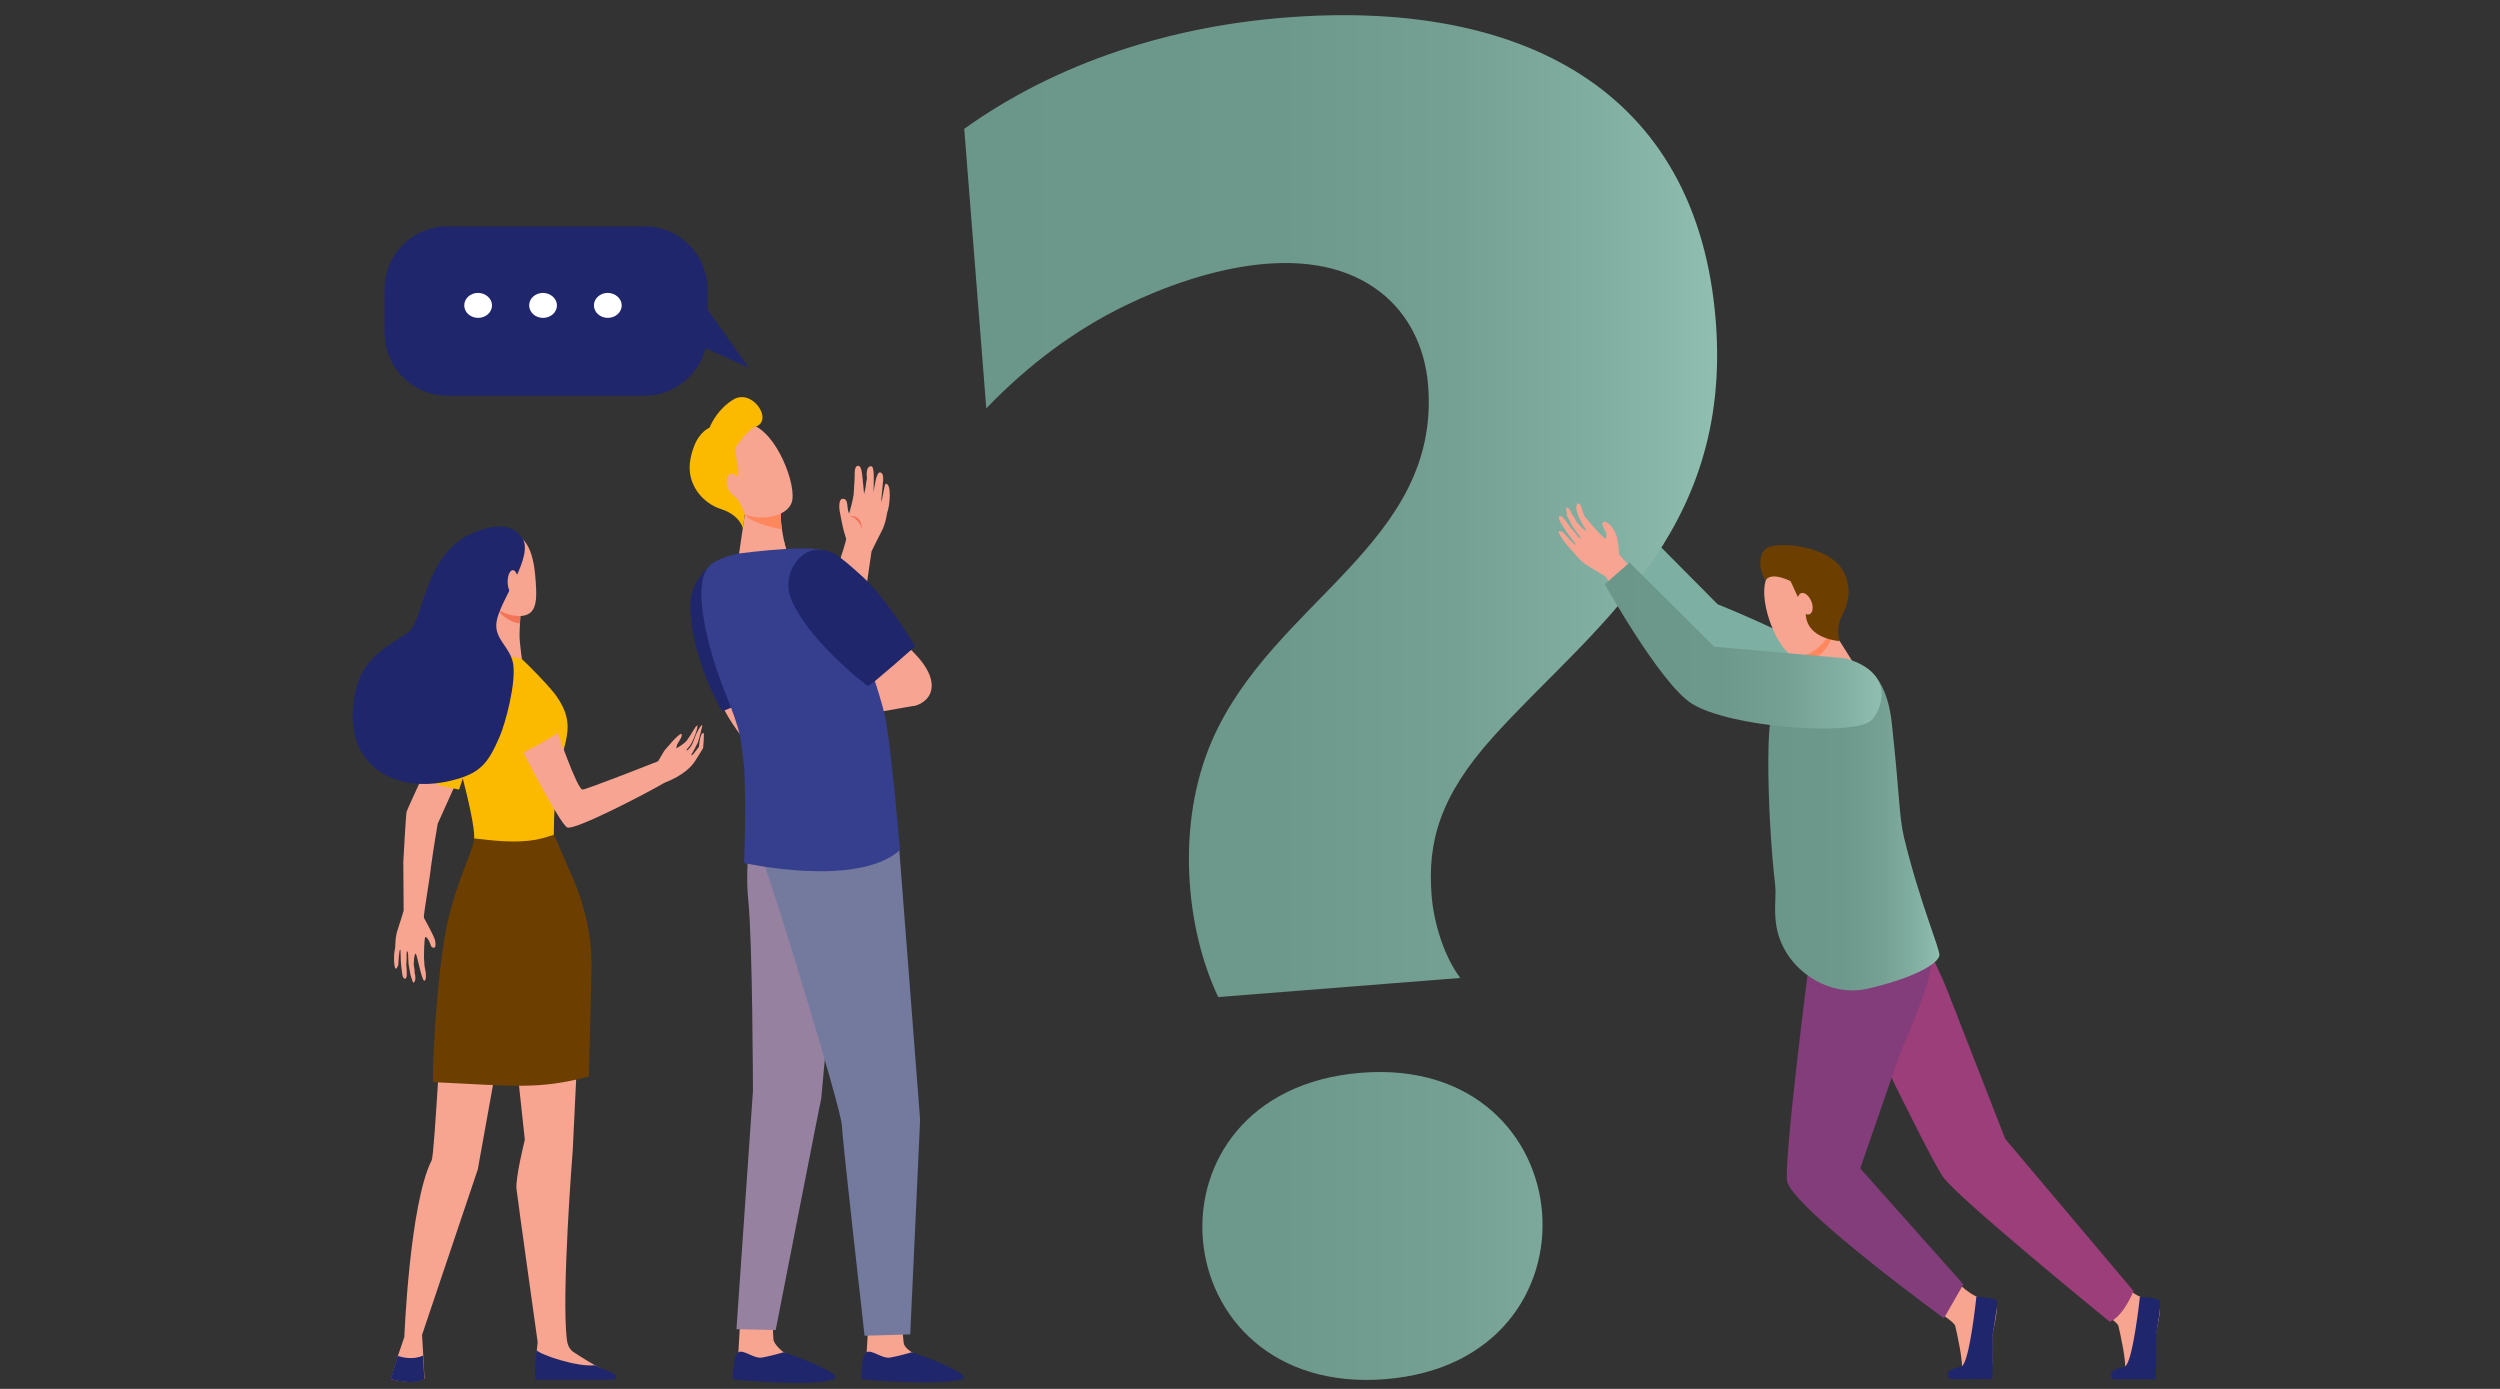 <?xml version="1.0" encoding="utf-8"?>
<!-- Generator: Adobe Illustrator 25.4.1, SVG Export Plug-In . SVG Version: 6.00 Build 0)  -->
<svg version="1.1" xmlns="http://www.w3.org/2000/svg" xmlns:xlink="http://www.w3.org/1999/xlink" x="0px" y="0px"
	 viewBox="0 0 1440 800" style="enable-background:new 0 0 1440 800;" xml:space="preserve">
<rect x="0" y="0" width="1440" height="800" fill="#333333" stroke="none"/>
<style type="text/css">
	.st0{display:none;}
	.st1{display:inline;}
	.st2{fill:#FEAF34;}
	.st3{fill:#FE5E58;}
	.st4{fill:#FFFFFF;}
	.st5{display:none;opacity:0.26;fill:#80B5A6;}
	.st6{fill:#F7A491;}
	.st7{fill:#FBBA00;}
	.st8{fill:#F47458;}
	.st9{fill:#1F266B;}
	.st10{fill:#F8A492;}
	.st11{fill:#6C3F00;}
	.st12{fill:#7DB0A2;}
	.st13{fill:#6B968A;}
	.st14{fill:#9C3E7A;}
	.st15{fill:#823D7A;}
	.st16{fill:url(#SVGID_1_);}
	.st17{fill:#FE875E;}
	.st18{fill:url(#SVGID_00000183947095328158600710000012782366688966556843_);}
	.st19{fill:url(#SVGID_00000049197317909836713540000002426516185609169041_);}
	.st20{fill:#9781A0;}
	.st21{fill:#74799E;}
	.st22{fill:#353F8E;}
</style>
<g id="Слой_2" class="st0">
	<g class="st1">
		<rect x="-1080" y="-600" class="st2" width="3600" height="2000"/>
		<rect x="-1080" y="-600" class="st3" width="2210.3" height="1303"/>
		<g>
			<path class="st4" d="M-858.4-358.7c-6.1,0-11.2-1.9-15.2-5.8c-4.1-3.9-6.1-8.8-6.1-14.9c0-6.1,2-11,6.1-14.9
				c4.1-3.9,9.1-5.8,15.2-5.8c7.5,0,13.1,3.3,16.7,9.8l-7.3,3.6c-0.9-1.7-2.2-3.1-3.9-4.2c-1.7-1.1-3.5-1.6-5.5-1.6
				c-3.6,0-6.6,1.2-9,3.7c-2.4,2.5-3.5,5.6-3.5,9.4c0,3.8,1.2,6.9,3.5,9.4c2.4,2.5,5.4,3.7,9,3.7c2,0,3.8-0.5,5.5-1.6s3-2.5,3.9-4.2
				l7.3,3.5C-845.5-362-851-358.7-858.4-358.7z"/>
			<path class="st4" d="M-817.6-358.7c-6,0-11-2-15-5.9c-3.9-3.9-5.9-8.9-5.9-14.9c0-6,2-11,5.9-14.9c3.9-3.9,8.9-5.8,15-5.8
				c6.1,0,11.1,1.9,15,5.8c3.9,3.9,5.9,8.8,5.9,14.9c0,6-2,11-5.9,14.9C-806.5-360.7-811.5-358.7-817.6-358.7z M-826.4-370
				c2.2,2.5,5.1,3.7,8.8,3.7c3.6,0,6.6-1.2,8.8-3.7c2.2-2.5,3.4-5.6,3.4-9.4c0-3.8-1.1-6.9-3.4-9.4c-2.2-2.5-5.2-3.7-8.8-3.7
				c-3.6,0-6.6,1.2-8.8,3.7c-2.2,2.5-3.3,5.6-3.3,9.4C-829.7-375.6-828.6-372.5-826.4-370z"/>
			<path class="st4" d="M-747.3-359.4h-8.6v-28l-11.3,28h-3.7l-11.3-28v28h-8.5v-40h11.9l9.7,24.2l9.7-24.2h12V-359.4z"/>
			<path class="st4" d="M-730.8-359.4h-8.5v-40h18.7c4.2,0,7.5,1.2,9.9,3.7c2.4,2.5,3.6,5.5,3.6,9.2c0,3.6-1.2,6.7-3.6,9.2
				c-2.4,2.5-5.7,3.7-9.8,3.7h-10.2V-359.4z M-721.8-381.2c1.7,0,3.1-0.5,4.2-1.5c1.1-1,1.7-2.3,1.7-3.9c0-1.6-0.5-2.9-1.7-3.9
				c-1.1-1-2.5-1.5-4.2-1.5h-9.1v10.8H-721.8z"/>
			<path class="st4" d="M-664.6-359.4h-9.7l-2.5-6.8h-17.2l-2.5,6.8h-9.7l15.5-40h10.7L-664.6-359.4z M-679.1-373.7l-6.2-17.2
				l-6.2,17.2H-679.1z"/>
			<path class="st4" d="M-625.1-359.4h-8.2l-19.1-26.1v26.1h-8.5v-40h8.8l18.5,25.1v-25.1h8.5V-359.4z"/>
			<path class="st4" d="M-597.5-359.4h-8.5v-16.4l-15.4-23.6h9.7l10,16.1l9.8-16.1h9.7l-15.3,23.6V-359.4z"/>
		</g>
		<g>
			<path class="st4" d="M2316.4-392.1h-50.3c-1.7,0-3-1.3-3-3v-1c0-1.7,1.3-3,3-3h50.3c1.7,0,3,1.3,3,3v1
				C2319.4-393.4,2318-392.1,2316.4-392.1z"/>
			<path class="st4" d="M2316.4-372.4h-50.3c-1.7,0-3-1.3-3-3v-1c0-1.7,1.3-3,3-3h50.3c1.7,0,3,1.3,3,3v1
				C2319.4-373.7,2318-372.4,2316.4-372.4z"/>
			<path class="st4" d="M2315.9-353.3h-50.3c-1.7,0-3-1.3-3-3v-1c0-1.7,1.3-3,3-3h50.3c1.7,0,3,1.3,3,3v1
				C2318.9-354.6,2317.6-353.3,2315.9-353.3z"/>
		</g>
		<g>
			<rect x="-879.1" y="968" class="st3" width="597" height="165"/>
			<g>
				<path class="st4" d="M-735.9,1070.9h-22.4v-41.4h21.8c3.8,0,6.7,1,8.8,3.1c2.1,2,3.1,4.5,3.1,7.5c0,2.5-0.7,4.6-2,6.3
					c-1.4,1.7-3.1,2.7-5.1,3.2c2.2,0.3,4.1,1.5,5.6,3.4c1.5,1.9,2.3,4.2,2.3,6.8c0,3.2-1.1,5.9-3.2,8S-732.1,1070.9-735.9,1070.9z
					 M-738.6,1046.1c1.5,0,2.7-0.4,3.5-1.2c0.9-0.8,1.3-1.9,1.3-3.2c0-1.3-0.4-2.4-1.3-3.3c-0.9-0.8-2.1-1.3-3.5-1.3h-11v9H-738.6z
					 M-738.2,1063.3c1.7,0,3-0.4,3.9-1.3c1-0.8,1.4-2,1.4-3.5c0-1.4-0.5-2.5-1.4-3.4c-1-0.9-2.3-1.4-3.9-1.4h-11.3v9.6H-738.2z"/>
				<path class="st4" d="M-684.7,1067c-3.2,3.1-7.8,4.6-13.9,4.6c-6.1,0-10.8-1.6-13.9-4.7c-3.2-3.1-4.7-7.3-4.7-12.6v-24.9h8.9
					v24.6c0,3,0.8,5.3,2.5,7.1c1.7,1.8,4.1,2.6,7.2,2.6s5.5-0.9,7.2-2.6c1.7-1.8,2.5-4.1,2.5-7.1v-24.6h9v24.8
					C-680,1059.7-681.5,1063.9-684.7,1067z"/>
				<path class="st4" d="M-651.5,1070.9h-8.8V1054l-15.9-24.4h10l10.3,16.6l10.2-16.6h10l-15.8,24.4V1070.9z"/>
				<path class="st4" d="M-607.2,1070.9h-8.8v-41.4h8.8V1070.9z"/>
				<path class="st4" d="M-580.6,1070.9h-8.9v-33.6h-12.1v-7.8h33v7.8h-12V1070.9z"/>
				<path class="st4" d="M-510,1070.9h-8.5l-19.7-27v27h-8.8v-41.4h9.1l19.2,26v-26h8.8V1070.9z"/>
				<path class="st4" d="M-482.2,1071.7c-6.2,0-11.4-2-15.5-6c-4.1-4-6.1-9.1-6.1-15.3c0-6.2,2-11.3,6.1-15.3c4.1-4,9.2-6,15.5-6
					c6.3,0,11.5,2,15.5,6c4.1,4,6.1,9.1,6.1,15.4s-2,11.4-6.1,15.4C-470.8,1069.6-476,1071.7-482.2,1071.7z M-491.3,1060
					c2.3,2.6,5.3,3.8,9.1,3.8c3.8,0,6.8-1.3,9.1-3.8c2.3-2.6,3.5-5.8,3.5-9.7c0-3.9-1.2-7.2-3.5-9.7c-2.3-2.6-5.4-3.8-9.1-3.8
					c-3.8,0-6.8,1.3-9.1,3.8c-2.3,2.6-3.4,5.8-3.4,9.7C-494.8,1054.2-493.6,1057.4-491.3,1060z"/>
				<path class="st4" d="M-414.7,1070.9h-9.4l-7.3-28.4l-7.2,28.4h-9.4l-11.8-41.4h9.9l7.3,29.9l7.9-29.9h6.9l7.8,29.9l7.2-29.9h9.9
					L-414.7,1070.9z"/>
			</g>
		</g>
		<g>
			<g>
				<g>
					<path class="st4" d="M2235.7,341.2c-5.1,4.1-11.3,6.2-18.6,6.2c-7.3,0-13.5-2.1-18.7-6.2c-5.2-4.1-8.9-9.2-11.1-15.3
						c-2.2-6.1-3.4-12.7-3.4-19.9s1.1-13.8,3.4-19.9c2.2-6.1,5.9-11.2,11.1-15.2c5.2-4.1,11.4-6.1,18.7-6.1c7.3,0,13.5,2,18.6,6.1
						c5.1,4.1,8.8,9.2,11.1,15.2c2.3,6.1,3.4,12.7,3.4,19.9s-1.1,13.8-3.4,19.9C2244.5,332,2240.8,337.1,2235.7,341.2z M2205.1,325
						c2.6,4.8,6.6,7.2,12,7.2c5.4,0,9.4-2.4,11.9-7.2c2.5-4.8,3.8-11.2,3.8-19.1c0-7.9-1.3-14.3-3.8-19c-2.5-4.8-6.5-7.1-11.9-7.1
						c-5.4,0-9.4,2.4-12,7.1c-2.6,4.8-3.8,11.1-3.8,19C2201.2,313.9,2202.5,320.2,2205.1,325z"/>
					<path class="st4" d="M2320.1,345.9h-60.2v-13.3c17.1-12.7,28.5-21.8,34-27.2c5.6-5.4,8.3-10.5,8.3-15.2c0-3.3-1.3-5.8-3.8-7.7
						c-2.6-1.8-5.6-2.8-9.1-2.8c-8.4,0-15.6,3.1-21.5,9.2l-9.7-11.3c3.8-4.3,8.4-7.6,13.9-9.8c5.5-2.2,11.1-3.3,17-3.3
						c8.8,0,16.1,2.3,21.9,7c5.8,4.6,8.7,10.8,8.7,18.6c0,6.6-2.6,13-7.7,19.3c-5.2,6.3-13.3,13.4-24.3,21.4h32.6V345.9z"/>
				</g>
				<g>
					<path class="st4" d="M2276.7,506.9c-2.6,2.1-5.8,3.2-9.6,3.2c-3.8,0-7-1.1-9.6-3.2c-2.7-2.1-4.6-4.8-5.7-7.9
						c-1.2-3.1-1.7-6.6-1.7-10.3c0-3.7,0.6-7.2,1.7-10.3c1.2-3.1,3.1-5.8,5.7-7.9c2.7-2.1,5.9-3.2,9.6-3.2c3.8,0,7,1.1,9.6,3.2
						c2.6,2.1,4.6,4.7,5.7,7.9c1.2,3.1,1.8,6.6,1.8,10.3c0,3.7-0.6,7.2-1.8,10.3C2281.2,502.1,2279.3,504.8,2276.7,506.9z
						 M2260.9,498.6c1.3,2.5,3.4,3.7,6.2,3.7c2.8,0,4.9-1.2,6.2-3.7c1.3-2.5,2-5.8,2-9.9s-0.7-7.4-2-9.8c-1.3-2.5-3.4-3.7-6.2-3.7
						c-2.8,0-4.9,1.2-6.2,3.7c-1.3,2.5-2,5.7-2,9.8S2259.5,496.1,2260.9,498.6z"/>
					<path class="st4" d="M2303.8,510.1c-3.6,0-6.9-0.6-9.7-1.8c-2.8-1.2-5-2.8-6.6-4.8l4.6-5.9c1.4,1.4,3.1,2.6,5.2,3.4
						c2.1,0.8,4.1,1.3,6.2,1.3c2.5,0,4.4-0.5,5.8-1.5s2-2.2,2-3.8c0-1.7-0.7-2.9-2-3.6c-1.3-0.8-3.4-1.1-6.3-1.1
						c-2.6,0-4.3,0-5.1,0.1v-7.9c0.5,0,2.2,0.1,5.1,0.1c5.1,0,7.6-1.5,7.6-4.4c0-1.6-0.7-2.8-2.1-3.6c-1.4-0.8-3.3-1.3-5.5-1.3
						c-4,0-7.5,1.4-10.5,4.3l-4.4-5.5c3.9-4.4,9.2-6.6,15.8-6.6c4.8,0,8.6,1,11.4,3c2.8,2,4.2,4.8,4.2,8.2c0,2.5-0.9,4.6-2.7,6.2
						c-1.8,1.7-3.9,2.7-6.4,3.2c2.4,0.2,4.7,1.3,6.7,3c2,1.8,3,4.1,3,6.9c0,3.6-1.5,6.5-4.5,8.8
						C2312.7,509,2308.7,510.1,2303.8,510.1z"/>
				</g>
			</g>
			<rect x="1569" y="395.5" class="st4" width="951" height="9"/>
			<g>
				<path class="st4" d="M2320.1,96.7c0,0.8-0.3,1.5-0.9,2.1c-1.2,1.2-3.1,1.2-4.2,0l-16.4-16.4l-16.5,16.4c-1.2,1.2-3.1,1.2-4.2,0
					c-1.2-1.2-1.2-3.1,0-4.2l18.6-18.6c1.2-1.2,3.1-1.2,4.2,0l18.5,18.6C2319.8,95.2,2320.1,95.9,2320.1,96.7z"/>
				<path class="st4" d="M2320.1,702.7c0-0.8-0.3-1.5-0.9-2.1c-1.2-1.2-3.1-1.2-4.2,0l-16.4,16.4l-16.5-16.4c-1.2-1.2-3.1-1.2-4.2,0
					c-1.2,1.2-1.2,3.1,0,4.2l18.6,18.6c1.2,1.2,3.1,1.2,4.2,0l18.5-18.6C2319.8,704.2,2320.1,703.5,2320.1,702.7z"/>
			</g>
		</g>
		<g>
			<path class="st4" d="M-866.8,57.8v-140h38.8v106h67.8v34H-866.8z"/>
			<path class="st4" d="M-690.6,60.4c-17.1,0-31.3-5.5-42.6-16.5c-11.3-11-17-24.4-17-40.1c0-15.6,5.7-28.9,17.1-40
				c11.4-11.1,25.7-16.6,42.9-16.6c17.1,0,31.3,5.5,42.6,16.5c11.3,11,17,24.4,17,40.1c0,15.6-5.7,28.9-17.1,40
				C-659.1,54.8-673.4,60.4-690.6,60.4z M-690.2,28.2c6.8,0,12.3-2.3,16.4-7c4.1-4.7,6.2-10.5,6.2-17.4c0-6.7-2.2-12.4-6.6-17.2
				c-4.4-4.8-9.9-7.2-16.4-7.2c-6.8,0-12.3,2.3-16.4,7c-4.1,4.7-6.2,10.5-6.2,17.4c0,6.7,2.2,12.4,6.6,17.2
				C-702.2,25.8-696.8,28.2-690.2,28.2z"/>
			<path class="st4" d="M-612.6,57.8V-50.4h38v21.8c6.9-16.4,18.3-24.3,34.2-23.6v40h-3.2c-20.7,0-31,12.1-31,36.4v33.6H-612.6z"/>
			<path class="st4" d="M-473.4,60.4c-17.1,0-31-5.2-41.8-15.6s-16.2-24.1-16.2-41c0-16,5.1-29.4,15.4-40.3
				c10.3-10.9,23.3-16.3,39.2-16.3c17.7,0,31.3,5.6,40.6,16.8c9.3,11.2,14,25.3,14,42.4c0,3.5-0.1,6.1-0.2,7.8h-72.4
				C-491.8,26-484,32-471.4,32c8.5,0,16.5-3.7,24-11l21,17.4C-438,53-453.7,60.4-473.4,60.4z M-495.4-5.2h37.6
				c-0.7-6-2.7-10.8-6-14.3c-3.3-3.5-7.6-5.3-12.8-5.3c-4.9,0-9,1.8-12.3,5.3C-492.2-16-494.4-11.2-495.4-5.2z"/>
			<path class="st4" d="M-404,57.8V-50.4h38v14.8c8.9-11.5,19.7-17.2,32.2-17.2c14.7,0,25.1,5.9,31.2,17.6
				c10.3-11.7,22.3-17.6,36.2-17.6c11.6,0,20.7,3.5,27.2,10.4c6.5,6.9,9.8,16.7,9.8,29.2v71h-38V-1c0-5.7-1.3-10.2-4-13.3
				c-2.7-3.1-6.3-4.7-10.8-4.7c-4.7,0-8.4,1.6-11.3,4.7c-2.9,3.1-4.3,7.6-4.3,13.3v58.8h-38V-1c0-5.7-1.3-10.2-4-13.3
				c-2.7-3.1-6.3-4.7-10.8-4.7c-4.7,0-8.4,1.6-11.2,4.7c-2.8,3.1-4.2,7.6-4.2,13.3v58.8H-404z"/>
			<path class="st4" d="M-825.2,280.2c-13.3,0-24.6-5.2-33.9-15.5c-9.3-10.3-13.9-24-13.9-40.9c0-17.1,4.6-30.8,13.8-41.1
				c9.2-10.3,20.5-15.5,33.8-15.5c13.1,0,24.1,5.2,33.2,15.6v-51h38v146h-38v-14.4C-801.4,274.6-812.4,280.2-825.2,280.2z
				 M-829.3,241.4c4.3,4.7,9.6,7,15.7,7c6.1,0,11.3-2.3,15.6-7c4.3-4.7,6.4-10.7,6.4-18c0-7.1-2.1-12.9-6.4-17.5
				c-4.3-4.6-9.5-6.9-15.6-6.9c-6.3,0-11.5,2.3-15.8,7c-4.3,4.7-6.4,10.6-6.4,17.8C-835.8,230.8-833.7,236.7-829.3,241.4z"/>
			<path class="st4" d="M-676.6,280.4c-17.1,0-31.3-5.5-42.6-16.5c-11.3-11-17-24.4-17-40.1c0-15.6,5.7-28.9,17.1-40
				c11.4-11.1,25.7-16.6,42.9-16.6c17.1,0,31.3,5.5,42.6,16.5c11.3,11,17,24.4,17,40.1c0,15.6-5.7,28.9-17.1,40
				C-645.1,274.8-659.4,280.4-676.6,280.4z M-676.2,248.2c6.8,0,12.3-2.3,16.4-7c4.1-4.7,6.2-10.5,6.2-17.4c0-6.7-2.2-12.4-6.6-17.2
				c-4.4-4.8-9.9-7.2-16.4-7.2c-6.8,0-12.3,2.3-16.4,7c-4.1,4.7-6.2,10.5-6.2,17.4c0,6.7,2.2,12.4,6.6,17.2
				C-688.2,245.8-682.8,248.2-676.2,248.2z"/>
			<path class="st4" d="M-597.8,277.8v-146h38v146H-597.8z"/>
			<path class="st4" d="M-481.4,280.4c-17.1,0-31.3-5.5-42.6-16.5c-11.3-11-17-24.4-17-40.1c0-15.6,5.7-28.9,17.1-40
				c11.4-11.1,25.7-16.6,42.9-16.6c17.1,0,31.3,5.5,42.6,16.5c11.3,11,17,24.4,17,40.1c0,15.6-5.7,28.9-17.1,40
				C-449.9,274.8-464.2,280.4-481.4,280.4z M-481,248.2c6.8,0,12.3-2.3,16.4-7c4.1-4.7,6.2-10.5,6.2-17.4c0-6.7-2.2-12.4-6.6-17.2
				c-4.4-4.8-9.9-7.2-16.4-7.2c-6.8,0-12.3,2.3-16.4,7c-4.1,4.7-6.2,10.5-6.2,17.4c0,6.7,2.2,12.4,6.6,17.2
				C-493,245.8-487.6,248.2-481,248.2z"/>
			<path class="st4" d="M-403.4,277.8V169.6h38v21.8c6.9-16.4,18.3-24.3,34.2-23.6v40h-3.2c-20.7,0-31,12.1-31,36.4v33.6H-403.4z"/>
			<path class="st4" d="M-215.4,280.2c-19.3,0-36.4-5.3-51.2-16l14.2-23c12.5,8.3,24.9,12.4,37.2,12.4c6.4,0,9.6-2.1,9.6-6.2
				c0-2-1.3-3.6-3.9-4.8c-2.6-1.2-7.1-2.7-13.5-4.4c-12.7-3.5-22.2-7.6-28.7-12.5c-6.5-4.9-9.7-12.4-9.7-22.5c0-11.2,4-20,12.1-26.3
				c8.1-6.3,18.5-9.5,31.3-9.5c16.7,0,31.5,4.2,44.6,12.6l-13,24c-12-6.7-22.7-10-32-10c-5.9,0-8.8,1.9-8.8,5.6
				c0,1.9,1.3,3.4,3.8,4.7c2.5,1.3,7.1,2.9,13.8,4.9c6.1,1.7,11.2,3.4,15.2,5.1c4,1.7,7.9,3.8,11.8,6.5c3.9,2.7,6.7,5.9,8.6,9.7
				c1.9,3.8,2.8,8.3,2.8,13.5c0,11.6-4,20.5-12,26.8C-191.2,277-202,280.2-215.4,280.2z"/>
			<path class="st4" d="M-153.6,159.8v-28h39.6v28H-153.6z M-152.8,277.8V169.6h38v108.2H-152.8z"/>
			<path class="st4" d="M-48.6,280C-72.9,280-85,268-85,244.2v-44h-12.8v-30.6H-85v-27.4h38v27.4h25.2v30.6H-47v36.6
				c0,7.2,3.5,10.8,10.4,10.8c4.5,0,9.3-1.2,14.4-3.6v29.8C-29.6,277.9-38.4,280-48.6,280z"/>
			<path class="st4" d="M-838,500.2c-10.7,0-19.4-3-26.2-8.9c-6.8-5.9-10.2-14.2-10.2-24.9c0-10.9,3.8-19.3,11.4-25.2
				c7.6-5.9,17.9-8.8,31-8.8c9.5,0,18.1,1.4,26,4.2v-1.8c0-11.7-7.2-17.6-21.6-17.6c-9.7,0-19.7,2-29.8,6l-7.8-26.8
				c13.6-5.6,28.2-8.4,43.8-8.4c18.7,0,32.4,4.4,41.2,13.2c7.7,7.6,11.6,19.1,11.6,34.4v62.2h-37.6v-11.2
				C-814.4,495.6-825,500.2-838,500.2z M-824.4,476.4c5.6,0,10.1-1.6,13.6-4.9c3.5-3.3,5.2-7.6,5.2-12.9v-5
				c-4.4-1.9-9.3-2.8-14.8-2.8c-5.5,0-9.7,1.2-12.8,3.7c-3.1,2.5-4.6,5.8-4.6,10.1c0,3.6,1.2,6.5,3.7,8.6
				C-831.7,475.3-828.4,476.4-824.4,476.4z"/>
			<path class="st4" d="M-747.2,497.8V389.6h38v14.8c8.9-11.5,19.7-17.2,32.2-17.2c14.7,0,25.1,5.9,31.2,17.6
				c10.3-11.7,22.3-17.6,36.2-17.6c11.6,0,20.7,3.5,27.2,10.4c6.5,6.9,9.8,16.7,9.8,29.2v71h-38V439c0-5.7-1.3-10.2-4-13.3
				c-2.7-3.1-6.3-4.7-10.8-4.7c-4.7,0-8.4,1.6-11.3,4.7c-2.9,3.1-4.3,7.6-4.3,13.3v58.8h-38V439c0-5.7-1.3-10.2-4-13.3
				c-2.7-3.1-6.3-4.7-10.8-4.7c-4.7,0-8.4,1.6-11.2,4.7c-2.8,3.1-4.2,7.6-4.2,13.3v58.8H-747.2z"/>
			<path class="st4" d="M-497.4,500.4c-17.1,0-31-5.2-41.8-15.6c-10.8-10.4-16.2-24.1-16.2-41c0-16,5.1-29.4,15.4-40.3
				c10.3-10.9,23.3-16.3,39.2-16.3c17.7,0,31.3,5.6,40.6,16.8c9.3,11.2,14,25.3,14,42.4c0,3.5-0.1,6.1-0.2,7.8h-72.4
				c3.1,11.9,10.9,17.8,23.4,17.8c8.5,0,16.5-3.7,24-11l21,17.4C-462,493-477.7,500.4-497.4,500.4z M-519.4,434.8h37.6
				c-0.7-6-2.7-10.8-6-14.3c-3.3-3.5-7.6-5.3-12.8-5.3c-4.9,0-9,1.8-12.3,5.3C-516.2,424-518.4,428.8-519.4,434.8z"/>
			<path class="st4" d="M-385,500c-24.3,0-36.4-11.9-36.4-35.8v-44h-12.8v-30.6h12.8v-27.4h38v27.4h25.2v30.6h-25.2v36.6
				c0,7.2,3.5,10.8,10.4,10.8c4.5,0,9.3-1.2,14.4-3.6v29.8C-366,497.9-374.8,500-385,500z"/>
		</g>
		<g>
			
				<ellipse transform="matrix(0.707 -0.707 0.707 0.707 -818.613 -370.307)" class="st4" cx="-856.3" cy="803" rx="11.1" ry="11.1"/>
			<path class="st3" d="M-797.4,803c0,6.1-5,11.1-11.1,11.1s-11.1-5-11.1-11.1c0-6.1,5-11.1,11.1-11.1S-797.4,796.9-797.4,803z"/>
			<path class="st4" d="M-749.6,803c0,6.1-5,11.1-11.1,11.1s-11.1-5-11.1-11.1c0-6.1,5-11.1,11.1-11.1S-749.6,796.9-749.6,803z"/>
		</g>
		<rect x="203.3" y="-194" class="st4" width="1853" height="1328"/>
	</g>
</g>
<g id="Layer_1">
	<path class="st5" d="M1061.9,146.7c-271.1,42.3-458.7-41.2-604.8-19.5c-111.2,16.5-188,47-243.1,112.5
		c-64.8,77.1-69.4,184.7-30,260.1c89.8,172,426.1,211.9,665.3,144.2c173-49,346.9-196.3,415-326
		C1305.5,239.3,1217.2,122.5,1061.9,146.7z"/>
	<g>
		<g>
			<g>
				<g>
					<path class="st6" d="M245.2,560c0,0-0.6-2.9-0.7-3.8c-0.1-1.1-0.3-4.6-0.3-4.6s0-12,0.9-11.9c0.9,0.1,2,2.1,2.3,2.9
						c0.3,0.7,0.6,1.6,0.9,2.3c0.3,0.7,1,1.2,2,0.9c0.9-0.3,0.5-3.4,0.2-4.5c-1.1-3.3-5.8-11.7-6.3-12.6c-0.5-1.1,3.3-21.9,4-29.1h0
						c1.6-11.8,3.7-23.9,3.9-25.1l20.9-46.5L259,413.5c0,0-23.9,51.3-24.8,54c-0.4,1.3-1.9,29-1.9,29c0.1,13.7,0.2,25.7,0.2,28
						c0,0-2,6.9-3.5,11.2c-1.5,4.3-1.2,8.9-1.4,10.2c0,0.2-1.1,4.5-0.4,10c0.6,4.7,2.2-0.1,2.2-0.1s0.4-8.9,1.1-8.8
						c0.5,0.1,0,5,0.7,10.2c0.2,1.3,0.3,2.7,0.5,3.9c0.4,3.2,2.5,3.8,2.6,0.4c0-1.2,0-3.2-0.2-4.6c-0.2-1.5,0.1-3,0.1-4.4
						c0-2.6,0-4.5,0.1-4.5c0.1,0.1,0.5-0.4,0.7,1c0.3,1.7,0,5.5,0.6,7.9c0.3,1.4,0.8,4.4,0.8,4.4s1.4,4.7,1.6,4.7
						c1.5-0.1,1.5-3.7,0.8-5.6c0.2-1.4-0.5-4.5-0.5-4.5s0.1-6.6,1.1-6.6c0.8,0,3.5,15.8,5,15.6C245.8,564.8,245.2,560,245.2,560z"/>
				</g>
				<path class="st7" d="M264.4,454.8c0,0-8.7-1.5-13.3-3.2c-6.1-2.3-10.2-4.3-10.2-4.3s6.7-29,15.1-46.7c3.5-7.3,7-10.8,11.9-11.6
					c0,0,10.3,6.8,9.9,23.3C277.8,416.1,264.4,454.8,264.4,454.8z"/>
				<g>
					<path class="st6" d="M291.1,552.3l11.2,104.2c0,0-5.5,22-4.8,28.3c0.7,6.3,12.2,88.3,12.2,88.3l-0.5,4.6l0,13.6H352
						c0,0-9.1-4.2-21.8-12.6c-0.9-0.6-3.1-2.6-3.6-6.5c-3.4-25.3,3.3-109.7,3.3-109.7l5.3-109.8L291.1,552.3z"/>
					<path class="st6" d="M256.7,574.2c-2.4,0.6-6.1,90.2-8.1,94.2c-12.7,25.2-15.7,101.7-15.7,101.7l-3.7,10.9l-4,13.4
						c0,0,12.7,3.5,19.3-0.3l-0.7-13.2l-0.7-12l32.1-95.3l17.5-97.2L256.7,574.2z"/>
					<path class="st7" d="M320.4,400.8c-5.2-7.3-26.5-28.6-28.9-28.5c-6.9,0.1-29.6,0.1-34,2.5l0,5c0.1,22.4,3,44.7,8.5,66.3
						c3.9,15.1,7.6,31.2,7.1,37l0.1,0.1c13.1,13.1,33.8,12.1,45.8-2.3l0,0c0,0-0.1-16,1.8-30.7C323.8,427.2,333.2,419,320.4,400.8z"
						/>
					<path class="st6" d="M284.6,349.5c0,0,0.6,14.9-0.7,20.6c-1.3,5.7-3,6.1,8.1,7.8c4.4,0.7,8.6,1.7,8.6,1.7s-1.1-8.3-1.3-11.8
						c-0.3-5.8,1.3-23.6,1.3-23.6L284.6,349.5z"/>
					<path class="st8" d="M293,356.9c2.3,1.3,4.4,2,6.4,2.3c0.4-7,1.1-15.1,1.1-15.1l-15.2,5.1C287.1,352.3,289.6,354.9,293,356.9z"
						/>
					<path class="st6" d="M288.1,307.7c0,0-6.3,2.3-9.8,9.3c-3.5,7-4.8,26.8,9,34.5c6.8,3.8,14.7,4.6,18.4,1.2
						c3.8-3.4,3.3-11.1,2.9-17.4C307.8,322.7,305.1,303.7,288.1,307.7z"/>
					<path class="st6" d="M277.9,332.5c0.8,3.3-0.3,6.5-2.3,7.1c-2.1,0.6-4.4-1.5-5.2-4.8c-0.8-3.3,0.3-6.5,2.3-7.1
						C274.8,327,277.2,329.2,277.9,332.5z"/>
					<path class="st9" d="M243.7,780.8c-5.9,2.7-12.1,1-14.6,0.2l-4.1,13.4c0,0,12.8,3.8,19.4,0L243.7,780.8z"/>
					<path class="st8" d="M249.3,627.4C249.3,627.4,249.3,627.4,249.3,627.4L249.3,627.4z"/>
					<path class="st9" d="M308.7,794.7h44.5c1.6-0.2,2-1.6,1.5-2.4c-1.2-1.8-6.4-3.1-12.2-5.9c-10.2,1.1-31.7-6.2-33.4-8.7
						C308.3,782.6,307.8,794.5,308.7,794.7z"/>
					<path class="st10" d="M398.2,434.7c0.9-1.2,3.8-7.1,3.8-7.1s3-10.1,2.4-10c-0.4,0.1-1.6,1.5-3.1,4.6c-0.9,1.9-1.9,5.2-2.8,6.8
						c-1.6,2.8-3.4,4-3,2.9c0.3-0.8,1.4-1.5,2.4-3.2c2.4-4.1,4.5-10.9,3.6-10.8c-0.8,0.1-3.1,4.8-5.7,8.4c-1.1,1.6-4.3,3.6-6.2,4.8
						c0-0.9,0.3-1.8,0.4-2.2c0.3-0.8,3.8-5.5,2.4-6.1c-1.4-0.6-9.8,9.7-9.8,9.7l-3.5,5.9l-0.3,0.2l0,0c0,0-42,16.6-43.4,16.2
						c-3.3-1.1-14.6-34-14.6-34l-23.5,4.3c-0.3-0.2,24.7,49.1,29.4,51.5c4.1,2.1,47.8-20.8,56-25.7c11.3-4.4,15.7-9.6,17.5-12.3
						c1-1.4,4.8-7.7,4.8-7.7s0.8-8.6,0.2-8.7c-2.1-0.3-2.6,7.9-2.6,7.9s-2.8,3.8-3.3,4.3C398,435.6,398.2,434.7,398.2,434.7z"/>
					<path class="st7" d="M282.1,392c-3.2,13.7,13.9,44.3,13.9,44.3s24.4-11.9,28.7-17.1c0,0-16.8-28-17.9-29.8
						c-2.3-3.9-10.1-12.1-15.5-10.6C288,379.7,282.1,392,282.1,392z"/>
					<path class="st9" d="M286,358.2c1.8-12.6,22.5-38.2,14.5-48.9c-6.5-8.7-17.7-6.1-24.9-3.6c-32.6,11.3-30.7,52.6-41,59
						c-18.6,11.7-30.1,19-31.4,45.4c-1.6,31.3,24.7,47.2,56.4,39.6c17-4.1,21.5-9.7,28.4-25.9c3.1-7.3,9.3-30.1,7.6-41.3
						C294,372.5,284.5,368.3,286,358.2z"/>
					<ellipse class="st6" cx="295.4" cy="335.1" rx="3" ry="6.7"/>
					<path class="st11" d="M339.2,620.1l1.5-61.8c0.3-17.5-3.2-34.8-10-50.7l-11.6-26.8c-4.7,1.5-9.1,2.9-14,3.4
						c-10.7,1.2-21.2,0-31.9-1.3c0,0.4-0.1,0.8-0.1,1.1c-1.9,9.1-12.7,29.4-17.2,57.1c-5.1,31.5-7.1,78.6-6.4,82.2
						C298.6,625.7,310.3,627.5,339.2,620.1z"/>
				</g>
			</g>
		</g>
		<g>
			<g>
				<path class="st12" d="M952.3,310.7l37.1,37.4c0,0,70.6,27.8,78.5,44.9c7.9,17.1-7.1,16.3-23.7,13.9
					c-16.6-2.4-63.5-31.8-63.5-31.8l-43-50.1L952.3,310.7z"/>
				<path class="st13" d="M1060.8,385.6l-9.2-3.3l-17.7,8.4c0,0-9.2,6.3-13.6,21.8c-4.4,15.5,0,108.3,7.4,123.2
					C1035.1,550.5,1060.8,385.6,1060.8,385.6z"/>
				<path class="st6" d="M1119.1,757.5c0,0,6.5,4.2,7.1,6.2c0.5,1.9,5.3,23,3.5,25.5c-1.8,2.4-8.3,1.3-5.8,3
					c1.9,1.3,14.3,2.4,22.2,0.2c2.3-0.6,1.3-20.3,1.6-23.3c0.5-4.4,3.5-14.3,1.7-16.8c-0.9-1.3-6-3.5-10.5-5.3
					c-4.8-1.9-10.2-7.2-10.2-7.2L1119.1,757.5z"/>
				<path class="st9" d="M1138.4,746.8c0,0-3.8,37.4-8.4,40.1c-1.2,0.7-7.5,1.3-8.1,4.3c0,0.1-0.1,3.1,1.8,3.2l24-0.1
					c0,0,0.3-18.4,0.1-25.6c0,0,3.3-18.4,2.2-19.8C1149,747.7,1138.4,746.8,1138.4,746.8z"/>
				<path class="st6" d="M1213.1,757.5c0,0,6.5,4.2,7.1,6.2c0.5,1.9,5.3,23,3.5,25.5c-1.8,2.4-8.3,1.3-5.8,3
					c1.9,1.3,14.3,2.4,22.2,0.2c2.3-0.6,1.3-20.3,1.6-23.3c0.5-4.4,3.5-14.3,1.7-16.8c-0.9-1.3-6-3.5-10.5-5.3
					c-4.8-1.9-10.2-7.2-10.2-7.2L1213.1,757.5z"/>
				<path class="st14" d="M1095.1,514.5c0,0,22,44,26.5,55.8L1155,656l73.9,87.6c0,0-5.4,14.1-13.6,17.8c0,0-89.1-72.5-96.4-83.9
					c-11.2-17.4-62-124-62-124l-9.5-20.5L1095.1,514.5z"/>
				<path class="st15" d="M1042,514.1l0.4,37.5c0,0-15.9,122.5-12.8,129.8c7.5,17.8,90.1,77.9,90.1,77.9l11.2-19.5l-59.4-66.8
					l22.5-65c6.3-15.1,19.7-44.3,19.3-60.7c-0.3-14-27.9-46.6-27.9-46.6L1042,514.1z"/>
				<linearGradient id="SVGID_1_" gradientUnits="userSpaceOnUse" x1="1022.492" y1="475.99" x2="1117.137" y2="475.99">
					<stop  offset="0" style="stop-color:#6B968A"/>
					<stop  offset="0.418" style="stop-color:#6D988C"/>
					<stop  offset="0.659" style="stop-color:#75A194"/>
					<stop  offset="0.854" style="stop-color:#81AFA2"/>
					<stop  offset="1" style="stop-color:#90BFB2"/>
				</linearGradient>
				<path class="st16" d="M1075.7,569.5c21.9-5,39.6-12.8,41.4-19c0.8-2.8-11.4-30.8-20.4-68.2c-2.9-12.2-2.4-23.7-7.1-66.4
					c-1-9.1-4.7-28.1-18.6-33c-4.9-1.7-7.6-1.5-7.6-1.5c-0.1,0-17.7,0.1-25.8,4.6c-2,2.7-9.4,17.6-11.4,58.2
					c-0.9,17.7-4.4,74.6-3.6,83.8c0.1,1.4,0.2,2.7,0.4,4C1026.1,556.6,1051.7,575,1075.7,569.5z"/>
				<path class="st6" d="M1037,413.9C1037,413.9,1037,413.9,1037,413.9c9-1,31.4-30.6,31.4-30.6l0-0.1l-13.8-22.1
					c0,0-20.4,3.7-16.4,10c4,6.3,6.2,21.3,6.2,21.3c-0.1,0.2-0.2,0.4-0.3,0.6C1042.7,396,1038.1,405.1,1037,413.9z"/>
				<path class="st17" d="M1038.1,371.1c-4-6.3,16.4-10,16.4-10l1.2,1.8c0,1.6-0.1,3-0.6,4.2c-2.2,6.3-7.5,11.8-13,14.4
					C1041.1,377.7,1039.8,373.6,1038.1,371.1z"/>
				<g>
					<path class="st6" d="M1043,326.1c0.4-0.4,15.9,25.2,12.2,35.8c-3.7,10.6-16.2,19-23.6,15.2c-8.2-4.2-20.6-33.6-13.1-46.1
						C1025.9,318.6,1043,326.1,1043,326.1z"/>
					<path class="st11" d="M1020.6,314.6c9.1-2,25.4,0.7,34.5,7.2c11.3,8,11.6,22.2,6.6,31.4c-5.1,9.3-2,16.1-2,16.1
						s-15.8-1-19-11.9c-1.3-4.6,0.3-7.6-2.7-10.2c-2.3-2-4.3-7.7-6.6-12.4c0,0-10.2-5.5-14.1-1
						C1015.9,335.5,1008.9,317.1,1020.6,314.6z"/>
					<path class="st6" d="M1036.3,349.2c1.4,3.4,4.1,5.4,6,4.6c1.9-0.8,2.4-4.2,1-7.5c-1.4-3.4-4.1-5.4-6-4.6
						C1035.4,342.5,1035,345.9,1036.3,349.2z"/>
				</g>
				<path class="st9" d="M1232.6,746.9c0,0-4,37.3-8.5,40.1c-1.2,0.7-7.5,1.3-8.1,4.3c0,0.1-0.2,3.2,1.8,3.2l24,0
					c0,0,0.3-18.4,0.1-25.6c0,0,3.3-18.4,2.2-19.8C1243,747.7,1232.6,746.9,1232.6,746.9z"/>
			</g>
			<g>
				<g>
					
						<linearGradient id="SVGID_00000162310938876224365540000009706495886513079207_" gradientUnits="userSpaceOnUse" x1="555.433" y1="401.758" x2="989.093" y2="401.758">
						<stop  offset="0" style="stop-color:#6B968A"/>
						<stop  offset="0.418" style="stop-color:#6D988C"/>
						<stop  offset="0.659" style="stop-color:#75A194"/>
						<stop  offset="0.854" style="stop-color:#81AFA2"/>
						<stop  offset="1" style="stop-color:#90BFB2"/>
					</linearGradient>
					<path style="fill:url(#SVGID_00000162310938876224365540000009706495886513079207_);" d="M701.7,574.3
						c-19.1-40.2-24.3-100.3-3.5-147.9c35.1-80.4,131.5-113.2,124.4-204.3c-1.8-23-11.9-41.4-26.8-53.3
						c-39.3-31.3-102.4-14.7-147.5,7.1c-28.8,14-55.5,33.7-80.2,59.3L555.4,74.2c54.1-38.7,119.6-59,185-64.1
						c133.9-10.6,237.4,40,247.9,175.1c9.6,123.2-73,177.8-128.4,239.4c-30.7,34.2-37.7,60.5-35.3,91c1.2,15.8,7.1,35.2,16.5,47.7
						L701.7,574.3z M797.9,794.4c-130.2,10.3-145.3-166-13.8-176.5C913.7,607.7,927.6,784.1,797.9,794.4z"/>
				</g>
			</g>
			<path class="st10" d="M932.5,318.9c-0.2-1.1,0.7-0.2-1-8.9c-0.5-2.5-2-5.2-3.2-6.6c-0.6-0.8-2.1-2.1-3-2.6
				c-1.5-0.9-2.7,0.6-2.4,1.4c0.3,0.8,1.8,3.7,2.1,4.5c0.3,0.8,0.4,2.9-0.2,3.5c-0.7,0.7-11.5-11.8-12.1-12.9c-0.6-0.9-1.8-5-1.8-5
				s-0.9-3-2.1-2.2c-0.8,0.5-1.6,2.9,0.6,7.7c1.9,4.2,4.5,7.5,4.2,7.8c-0.8,0.6-5.5-5-5.5-5s-1.6-3.2-2.7-4.3
				c-0.7-2.1-2-4.7-3.3-3.7c-0.2,0.2,0.6,4.7,0.6,4.7s1.6,3,2.3,4.4c1.2,2.6,4,5.7,5,7.3c0.8,1.4,0,1.1,0,1.2c0,0.1-1.3-1.4-3.1-3.7
				c-0.9-1.1-2.2-2.2-3.1-3.7c-0.8-1.4-2.2-3.1-3.1-4.2c-2.4-2.9-3.7-0.9-1.9,2.1c0.7,1.2,1.5,2.4,2.3,3.7c3.1,5,6.9,8.9,6.5,9.4
				c-0.5,0.6-7-6.9-7-6.9s-4.6-3.1-1.9,1.5c3.2,5.3,6.6,8.6,6.8,8.8c1.1,0.9,4,5.4,8.2,8.1c4.2,2.7,11.1,6.8,11.1,6.8
				c0.8,1,2.8,4.1,5.6,8.5l10.3-12.5C937.1,324.5,932.7,319.7,932.5,318.9z"/>
			
				<linearGradient id="SVGID_00000160893598072032379920000012422453835328610945_" gradientUnits="userSpaceOnUse" x1="924.385" y1="371.771" x2="1083.702" y2="371.771">
				<stop  offset="0" style="stop-color:#6B968A"/>
				<stop  offset="0.418" style="stop-color:#6D988C"/>
				<stop  offset="0.659" style="stop-color:#75A194"/>
				<stop  offset="0.854" style="stop-color:#81AFA2"/>
				<stop  offset="1" style="stop-color:#90BFB2"/>
			</linearGradient>
			<path style="fill:url(#SVGID_00000160893598072032379920000012422453835328610945_);" d="M924.4,336.5l14.2-12.5l48.8,48.5
				c0,0,75.5,6.7,75.7,6.7l3,1c27.4,9.5,16.1,32.1,10.8,35.5c-12.3,8.1-80.5,3.3-102.4-10.4C956.5,394,924.4,336.5,924.4,336.5z"/>
		</g>
		<g>
			<path class="st10" d="M416.3,406c0.5,2,0.9,2.7,1.5,4c4.5,8.7,14.8,21.2,14.8,21.2l8-19.4c0,0-1.3-6.1-3.6-14.8
				C429.3,399.2,422,400.5,416.3,406z"/>
			<path class="st9" d="M462.2,389.2c0,0-44.6,20.7-46.1,20.3c-0.9-0.3-18.3-31.6-18.5-61c-0.1-13.6,13-30,27.7-26.7
				c7.4,1.6,7.3,3.8,18.2,20.9C454.3,359.7,462.2,389.2,462.2,389.2z"/>
			<path class="st6" d="M500.3,760.1c0,0-1.1,18.9-1.1,18.9c-0.4,2.4-1.9,8.3-1.9,10.5c0,8.2,36.1-6.9,28-10.6
				c-0.7-0.3-4.6-2.8-4.8-5.6c-0.4-4.3-1.3-13-1.3-13L500.3,760.1z"/>
			<path class="st9" d="M525.2,778.9c0,0-8.5,2.5-12.8,3.1c-4.3,0.6-10.1-4.6-13.1-3.2c-3.4,1.6-3.2,15.7-3.2,15.7s45.5,4,58.2-0.1
				C559.3,792.6,542.6,784.7,525.2,778.9z"/>
			<path class="st6" d="M426.4,760.1c0,0-1.1,18.9-1.1,18.9c-0.4,2.4-1.9,8.3-1.9,10.5c0,8.2,36.1-6.9,28-10.6
				c-0.7-0.3-5.7-4.7-5.9-7.4c-0.4-4.3-0.2-11.1-0.2-11.1L426.4,760.1z"/>
			<path class="st9" d="M451.4,778.9c0,0-8.5,2.5-12.8,3.1c-4.3,0.6-10.1-4.6-13.1-3.2c-3.4,1.6-3.5,15.7-3.5,15.7
				s45.7,4.7,58.5-0.1C485.4,792.4,468.7,784.7,451.4,778.9z"/>
			<g>
				<path class="st6" d="M437.5,416.5l31.8-47.9c0.1-0.4,0.4-1.3,0.9-2.6c1.6-4.8,4.9-14.7,7.8-24.5l0-0.1c0.9-3.4,2.8-9.4,4.7-15.3
					c2.1-6.5,4.7-14.5,4.7-15.8c-0.1-0.2-0.2-0.7-0.4-1.2c-1.2-3.3-2.7-11-3.3-14.4c-0.4-2.1-0.7-7.4,1.7-7.4c3.7,0,2,5.2,3.7,8.5
					c0.6-2.2,1.9-6.5,2.6-10.9l0.6-10.2c0.1-0.8-0.6-6.4,2-6.4l0.1,0c2.3,0.2,2.3,6.2,3.3,16.3c0.3-1.2,0.6-2.6,0.9-3.9
					c0-0.7,0.4-3.7,0.8-5.3c-0.5-2.8-0.2-7.3,2.6-6.8c1.4,0.2,1.3,6.4,1.3,6.4c0,0.9-0.1,7.4-0.1,8.7c0.3-2.2,1.4-11.6,3.6-11.6
					c1.8,0,2,2.5,1.9,4.5c0,1.2-1.2,11.3-1.2,12.5c0.9-1.5,1.9-10.5,2.7-10.5c3.5,0,2.3,12.7,1,16.1c-0.1,0.3-0.3,1-0.4,1.8
					c-0.4,2.3-1.2,6.1-3,9.5c-2.2,4.1-5.3,10.6-5.8,11.6c-0.3,2-1.4,9.3-2.7,18.5c-0.6,3.9-1.2,8.2-1.9,12.7l0,0
					c-0.1,1-0.8,4-3.3,15.6c-3.4,15.8-3.8,16.4-4,16.7c-1.5,2.8-35.8,52.9-37.2,55.1l-0.9,1.3L437.5,416.5z"/>
				<path class="st8" d="M496.6,304.7c0,0-2.6-7.1-7.2-7.1c0,0,2.6-1,4.8,0.9C496.4,300.3,496.6,304.7,496.6,304.7z"/>
			</g>
			<g>
				<path class="st6" d="M429.8,291l-4.1,27.9c0,0,15.6,13.5,24.7,10.6c7.6-2.4,2.4-13.1,2.4-13.1s-4.1-14.9-2.8-22.7
					C451.2,285.9,429.8,291,429.8,291z"/>
				<path class="st17" d="M432.7,299.4c3.9,2,11.6,4.7,17.7,5.4c-0.6-3.9-0.9-8-0.4-11.1c0.6-3.6-3.7-4.4-8.4-4.3
					c-6.2,0.6-11.8,1.6-11.8,1.6l-0.8,5.4C430.2,297.7,431.4,298.7,432.7,299.4z"/>
				<path class="st6" d="M410.1,258.8c-0.6,0,6.2,31.1,16.7,36.5c10.5,5.4,26.3,2.6,29.2-5.8c3.3-9.3-8.6-41-23.5-45
					C417.7,240.4,410.1,258.8,410.1,258.8z"/>
				<path class="st7" d="M422.3,230.2c-8.4,5.2-12.3,13-13.6,16.1c-4,2-8.7,6.4-11,18.1c-2.8,14.5,7.2,25.6,17.8,28.9
					c10.6,3.4,12.4,10.9,12.4,10.9l1.1-8.1c0,0-2.4-7.1-5.9-10.6c-3.6-3.6,1.7-8.7,2.1-12.9c0.4-3.2-1.9-9.6-1.4-14.9
					c0,0,5.9-9.6,11.7-12C445.5,241.7,433.1,223.5,422.3,230.2z"/>
				<path class="st6" d="M426.8,278.1c1.4,3.6,0.8,7.2-1.3,8c-2.1,0.8-4.9-1.5-6.2-5c-1.4-3.6-0.8-7.2,1.3-8
					C422.6,272.2,425.4,274.5,426.8,278.1z"/>
			</g>
			<path class="st10" d="M466,417.2l61.3-10.8c0,0-7-18.9-9.5-18.9c-2.5,0-46.4,20.6-46.4,20.6l-3.5,7.5L466,417.2z"/>
			<path class="st20" d="M434.6,462.5c0,0-6.1,31.8-3.6,56c2.5,24.1,2.7,109.9,2.7,109.9l-9.5,137.2l22.6,0.5
				c0,0,26.8-137.1,26.3-133.6c-0.5,3.5,9-96.5,9-96.5l-31.9-76.4L434.6,462.5z"/>
			<path class="st21" d="M440.6,461c0,0-4,28.7,1,41.2c5,12.6,42.8,135.9,43.3,146c0.5,10.1,13.1,121.2,13.1,121.2l26.3-0.8
				l5.7-123.6L518,489.7l-11.5-39.3L440.6,461z"/>
			<path class="st6" d="M425.7,318.8c0,0,6.5,4.6,12.5,4c6-0.5,14.6-6.5,14.6-6.5l-1.2-4.3c0,0-15.6-2.4-16-2.2
				C435.2,310.1,425.7,318.8,425.7,318.8z"/>
			<path class="st10" d="M494.7,386.6c0,0,23.2,23.6,33.7,19.5c10.5-4,14.8-17.8-10.7-37.9C494.8,350.3,494.7,386.6,494.7,386.6z"/>
			<path class="st22" d="M510.4,415.7c-3.4-20.2-28.4-83-30.4-94.5c-1-5.6-14.4-5.7-27.3-5c-13.6,0.8-27,2.6-27,2.6
				s-12,2.1-17.3,7.4c-5.3,5.3-6.7,20,0.9,48c6,22.1,13.4,34.2,17.1,50.2c0.7,5.4,1.4,10.7,2.2,16.9c1.4,24,0,55.8,0,55.8
				s65.3,14.6,89.8-7.5C518.4,489.6,513.9,436.4,510.4,415.7z"/>
			<path class="st9" d="M527.1,372.3c0,0-25.6,22.8-27.1,22.8c-1,0-36.6-28.2-44.8-51.4c-4.5-12.8,5-27.1,15.9-27.1
				c7.5,0,10.9,2.1,25.9,15.7C511.8,346,527.1,372.3,527.1,372.3z"/>
		</g>
		<path class="st9" d="M371.3,227.9H257.7c-20,0-36.2-16.2-36.2-36.2v-25.1c0-20,16.2-36.2,36.2-36.2h113.6
			c20,0,36.2,16.2,36.2,36.2v25.1C407.5,211.7,391.3,227.9,371.3,227.9z"/>
		<polygon class="st9" points="385.4,191.1 431.3,211.8 400.6,168.5 		"/>
		<g>
			<path class="st4" d="M283.4,175.9c0,4-3.6,7.2-8,7.2c-4.4,0-8-3.2-8-7.2c0-4,3.6-7.2,8-7.2C279.8,168.8,283.4,172,283.4,175.9z"
				/>
			<path class="st4" d="M320.8,175.9c0,4-3.6,7.2-8,7.2c-4.4,0-8-3.2-8-7.2c0-4,3.6-7.2,8-7.2C317.2,168.8,320.8,172,320.8,175.9z"
				/>
			<path class="st4" d="M358.1,175.9c0,4-3.6,7.2-8,7.2c-4.4,0-8-3.2-8-7.2c0-4,3.6-7.2,8-7.2C354.5,168.8,358.1,172,358.1,175.9z"
				/>
		</g>
	</g>
</g>
</svg>
